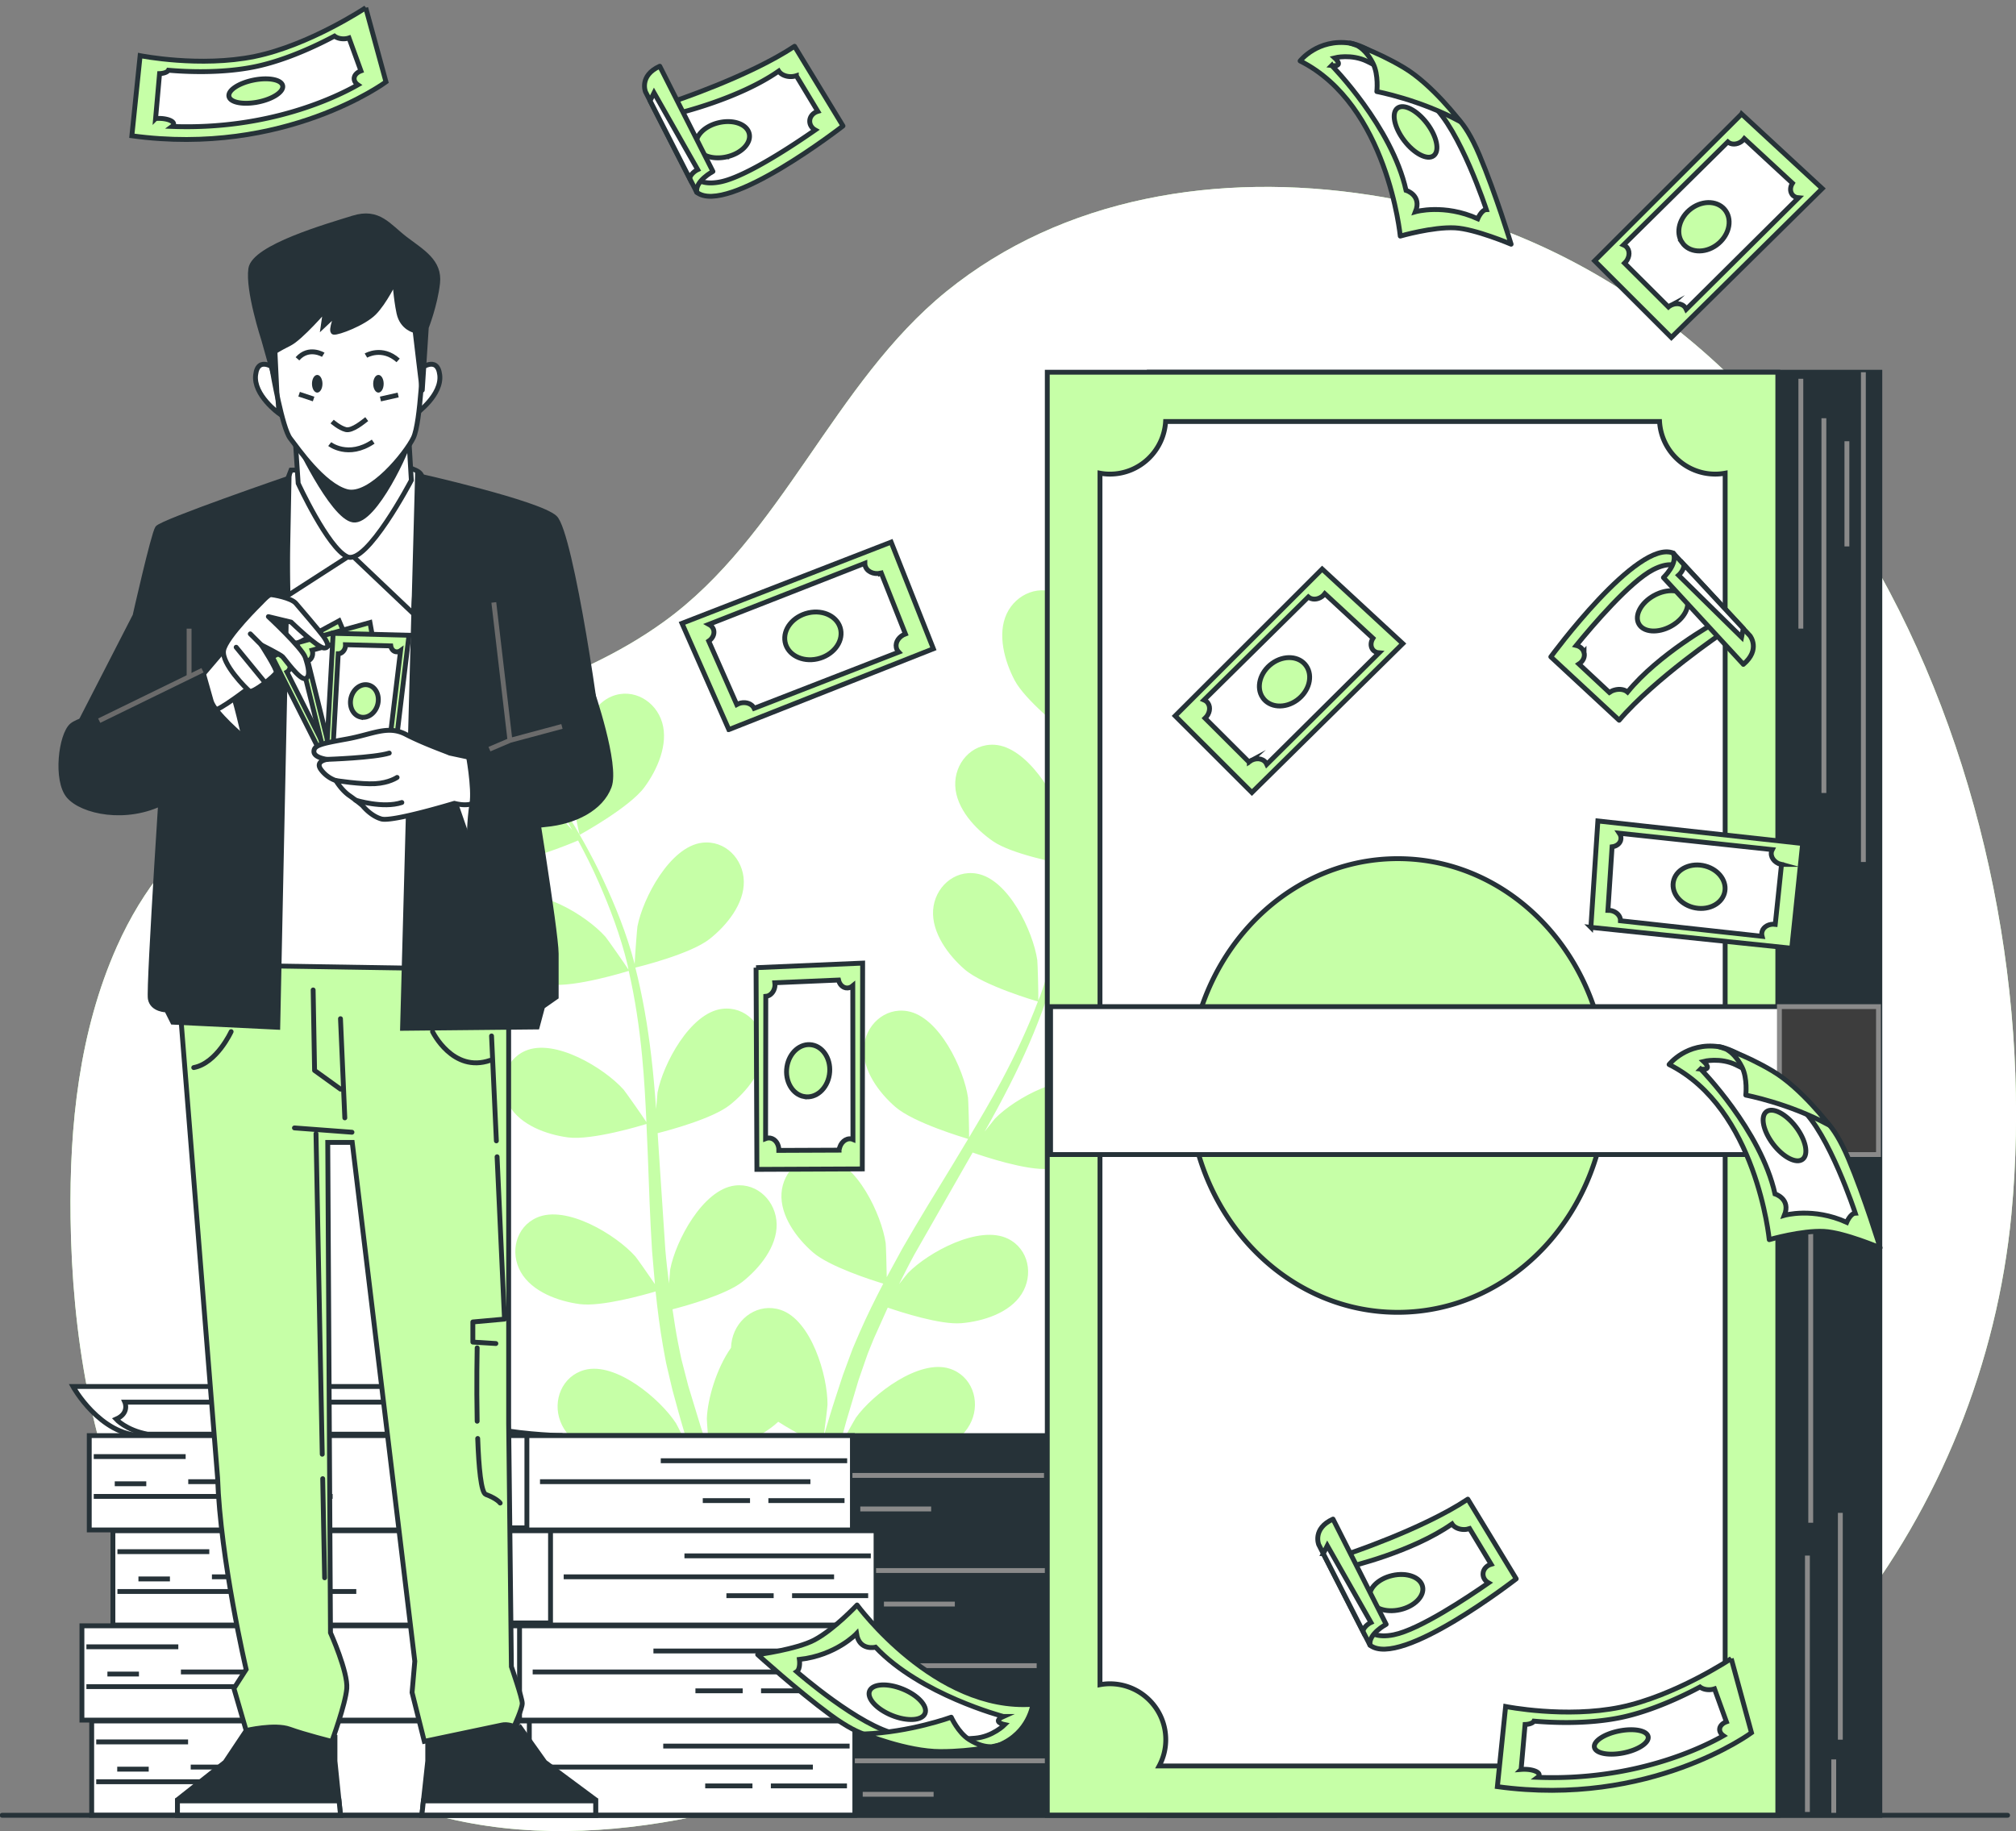 <svg xmlns="http://www.w3.org/2000/svg" xmlns:xlink="http://www.w3.org/1999/xlink" width="415" height="377" fill="none"><rect width="100%" height="100%" fill="#808080" stroke="none"/><style><![CDATA[.B{stroke-miterlimit:10}.C{fill:#fff}.D{fill:#c6ffa7}.E{stroke:#263238}.F{stroke-linejoin:round}.G{fill:#263238}.H{stroke:#8a8a8a}.I{stroke-linecap:round}]]></style><g clip-path="url(#A)"><use xlink:href="#B" class="D"/><use xlink:href="#B" opacity=".7" class="C"/><g class="D"><path d="M237.249 176.42c-4.884 1.793-16.51.827-16.519.827-.121-.008 2.961-7.467 3.211-7.916 2.874-5.182 11.487-13.512 18.004-12.227 4.695.923 7.042 5.82 5.705 10.21-1.364 4.484-6.24 7.579-10.401 9.106z"/><path d="M87.127 127.639c6.637-.31 13.93 9.192 16.01 14.737.182.483 2.132 8.304 2.011 8.295 0 0-.112 0-.138-.009 1.165 1.492 2.391 3.105 3.703 4.89 2.39 3.32 5.057 7.097 7.681 11.399 2.641 4.295 5.377 9.037 7.82 14.289 2.451 5.26 4.764 10.925 6.386 17.065.018.069.026.146.043.215.087-1.94.501-7.372.579-7.778 1.113-5.82 6.697-16.418 13.291-17.228 4.747-.587 8.51 3.337 8.605 7.924.103 4.682-3.565 9.149-7.043 11.891-3.918 3.096-14.439 5.691-15.285 5.898 1.493 5.864 2.546 11.995 3.28 18.264.423 3.587.733 7.209.992 10.839l.294-3.389c1.113-5.82 6.697-16.418 13.291-17.228 4.756-.587 8.51 3.337 8.605 7.924.104 4.682-3.565 9.149-7.043 11.891-3.53 2.785-12.454 5.183-14.827 5.778l.267 4.182 1.321 19.928c.198 2.311.474 4.57.742 6.838l.259-2.932c1.113-5.821 6.697-16.418 13.291-17.229 4.756-.586 8.51 3.337 8.614 7.925.103 4.682-3.565 9.149-7.043 11.891-3.366 2.656-11.582 4.941-14.396 5.665.345 2.311.69 4.631 1.131 6.855.336 1.518.552 2.993.975 4.493l1.148 4.441 2.554 8.39 1.804 5.476c-.224-2.294-.561-6.795-.543-7.175.146-3.932 1.933-10.244 4.979-14.564.018-.578.087-1.155.216-1.724 1.001-4.476 5.455-7.58 10.003-6.071 6.309 2.087 9.693 13.581 9.641 19.505 0 .354-.458 4.139-.786 6.528l1.226-4.122c.846-2.794 1.769-5.553 2.745-8.528l1.588-4.303c.5-1.449 1.217-2.915 1.821-4.389 1.476-3.389 3.141-6.743 4.885-10.098-2.443-.741-11.091-3.509-14.457-6.424-3.349-2.897-6.801-7.528-6.49-12.202.311-4.578 4.246-8.321 8.959-7.519 6.55 1.113 11.642 11.952 12.488 17.824.052.362.19 4.648.216 6.993l3.271-6.001c3.306-5.752 6.827-11.478 10.322-17.195l3.168-5.268c-.872-.259-11.22-3.32-14.983-6.588-3.349-2.898-6.801-7.528-6.49-12.202.31-4.579 4.237-8.321 8.958-7.519 6.551 1.112 11.643 11.951 12.489 17.824.06.439.25 6.596.216 8.166 2.321-3.872 4.591-7.744 6.68-11.659 2.883-5.398 5.42-10.848 7.483-16.315-.406-.12-11.22-3.268-15.078-6.613-3.349-2.906-6.801-7.528-6.49-12.202.31-4.579 4.246-8.321 8.958-7.519 6.551 1.112 11.643 11.951 12.489 17.824.069.457.259 7.088.207 8.286.121-.327.285-.646.406-.974 2.132-5.864 3.452-11.805 4.419-17.436.569-3.268.932-6.424 1.208-9.502-2.071-.38-11.531-2.225-15.337-4.847-3.651-2.518-7.595-6.734-7.793-11.417-.199-4.587 3.305-8.735 8.078-8.459 6.637.388 12.886 10.607 14.37 16.341.078.31.553 3.578.863 5.958l.32-4.156c.293-5.01.25-9.623.181-13.702-.061-2.319-.156-4.415-.268-6.381-1.838-1.431-9.183-7.304-11.306-11.313-2.071-3.915-3.634-9.477-1.648-13.72 1.941-4.156 6.965-6.234 11.073-3.785 5.705 3.397 6.542 15.34 5.221 21.118-.112.5-2.805 8.105-2.908 8.028 0 0-.087-.069-.112-.086.146 1.879.284 3.906.379 6.122.156 4.087.302 8.709.113 13.745-.173 5.036-.501 10.503-1.364 16.229-.863 5.742-2.063 11.736-4.1 17.746-.026.069-.06.138-.077.207 1.139-1.578 4.488-5.873 4.781-6.174 4.143-4.243 14.646-10.003 20.602-7.045 4.289 2.129 5.256 7.467 2.805 11.348-2.503 3.966-8.027 5.665-12.437 6.036-4.98.422-15.19-3.217-16.002-3.51-1.993 5.709-4.496 11.417-7.353 17.039-1.631 3.217-3.366 6.416-5.153 9.589l2.115-2.665c4.143-4.242 14.655-10.002 20.601-7.045 4.29 2.13 5.257 7.468 2.805 11.348-2.502 3.967-8.026 5.666-12.436 6.037-4.48.379-13.249-2.544-15.562-3.355l-2.08 3.639-9.908 17.35c-1.113 2.035-2.131 4.07-3.159 6.113.915-1.181 1.701-2.164 1.839-2.302 4.143-4.243 14.655-10.003 20.601-7.045 4.29 2.13 5.256 7.468 2.805 11.348-2.503 3.967-8.026 5.665-12.437 6.036-4.28.362-12.393-2.268-15.138-3.208l-2.848 6.338c-.561 1.449-1.191 2.803-1.674 4.286l-1.502 4.337-2.503 8.408-1.519 5.562c1.079-2.036 3.288-5.976 3.504-6.287 3.452-4.82 12.963-12.106 19.29-10.08 4.557 1.457 6.326 6.588 4.496 10.796-1.873 4.294-7.068 6.812-11.384 7.856-4.746 1.138-14.974-.776-16.251-1.027l-2.227 8.822-.397 1.733h-4.108l.69-2.69c.803-3.087 1.726-6.381 2.702-9.744-.76-.354-5.049-2.398-8.812-4.812-3.617 3.466-12.575 7.243-13.732 7.726l3.012 8.58.354.94h-4.186c-1.001-2.923-2.002-6.036-3.003-9.252-1.26.189-11.6 1.638-16.286.284-4.255-1.233-9.339-3.984-11.013-8.364-1.64-4.286.362-9.33 4.988-10.581 6.413-1.733 15.579 5.985 18.807 10.952.19.293 1.898 3.707 2.943 5.881l-1.252-4.114c-.837-2.794-1.596-5.605-2.416-8.631l-1.053-4.467c-.38-1.483-.596-3.096-.906-4.665-.639-3.639-1.105-7.356-1.502-11.115-2.451.724-11.186 3.182-15.605 2.604-4.393-.578-9.83-2.527-12.152-6.605-2.27-3.993-1.053-9.279 3.323-11.21 6.076-2.682 16.312 3.552 20.257 7.985.25.276 2.718 3.768 4.039 5.717l-.587-6.804c-.423-6.622-.639-13.331-.889-20.031l-.268-6.14c-.871.268-11.185 3.415-16.131 2.768-4.393-.578-9.83-2.526-12.152-6.605-2.269-3.984-1.053-9.278 3.323-11.21 6.076-2.682 16.312 3.553 20.257 7.976.293.337 3.849 5.364 4.695 6.692-.207-4.51-.449-8.994-.872-13.409-.57-6.088-1.467-12.038-2.77-17.729-.406.129-11.16 3.458-16.226 2.794-4.393-.578-9.831-2.527-12.152-6.605-2.27-3.993-1.053-9.279 3.322-11.21 6.077-2.682 16.313 3.552 20.257 7.985.311.345 4.125 5.768 4.755 6.795-.077-.337-.12-.699-.207-1.035-1.458-6.062-3.642-11.753-5.938-16.979-1.329-3.044-2.77-5.872-4.237-8.597-1.942.828-10.849 4.501-15.475 4.406-4.428-.086-10.055-1.431-12.8-5.225-2.693-3.717-2.071-9.106 2.071-11.512 5.748-3.337 16.597 1.742 21.007 5.708.242.216 2.434 2.682 4.005 4.493l-2.037-3.648c-2.52-4.346-5.101-8.166-7.414-11.529-1.329-1.905-2.572-3.595-3.746-5.173-2.322-.181-11.695-1.035-15.682-3.2-3.892-2.121-8.26-5.898-8.95-10.537-.673-4.536 2.365-9.037 7.146-9.261v.069z"/><path d="M119.337 171.884c-.104.06-1.649-7.856-1.692-8.373-.466-5.907 2.123-17.6 8.268-20.126 4.428-1.82 9.089.965 10.392 5.372 1.338 4.492-1.019 9.761-3.651 13.331-3.081 4.191-13.317 9.787-13.326 9.796h.009z"/></g><g class="B C E"><path d="M115.66 295.573s-26.169-.328-32.288-10.107H15.017s5.532 10.02 14.189 10.107h86.463-.008z"/><path d="M81.387 288.691H25.701s1.027 2.268-1.804 3.501c0 0 2.063 2.268 6.447 3.087h70.893s-9.019-.819-13.921-3.708c0 0-5.67.82-5.929-2.88z"/></g><path d="M105.337 373.749h157.097V354.33H105.337v19.419z" class="B E G"/><path d="M18.875 373.749h157.096V354.33H18.875v19.419z" class="B C E"/><path d="M174.893 359.504h-38.364m30.803 4.32h-55.66m33.496 3.88h9.727m3.789 0h15.665m-154.542-.862h49.169" class="B E"/><path d="M24.131 364.255h6.482m30.258-.431H39.26m-19.453-5.183h18.91" class="B E"/><g class="H B"><path d="M260.276 362.531h-9.727m11.884 4.311h-30.259m-54.58 2.587h14.594m-16.217-6.898h39.452m34.039-5.614h-22.691"/></g><g class="E B"><path d="M90.587 373.318h18.375V354.33H90.587v18.988z" class="C"/><path d="M103.318 354.157h157.096v-19.419H103.318v19.419z" class="G"/><path d="M16.864 354.157h157.097v-19.419H16.864v19.419z" class="C"/><path d="M172.882 339.921H134.51m30.802 4.32h-55.659m33.504 3.88h9.727m3.78 0h15.674m-154.551-.862h49.178"/><path d="M22.111 344.672h6.49m30.26-.431h-21.62m-19.454-5.182h18.919"/></g><g class="H B"><path d="M258.257 342.948h-9.727m11.885 4.311h-30.259m-54.574 2.587h14.586m-16.207-6.898h39.442m34.049-5.614h-22.699"/></g><g class="E B"><path d="M88.576 353.726h18.375v-18.988H88.576v18.988z" class="C"/><path d="M109.704 334.583h157.097v-19.419H109.704v19.419z" class="G"/><path d="M23.242 334.583h157.097v-19.419H23.242v19.419z" class="C"/><path d="M179.26 320.338h-38.364m30.803 4.312h-55.66m33.496 3.889h9.727m3.789 0h15.665m-154.542-.863h49.169"/><path d="M28.498 325.089h6.482m30.258-.439H43.627m-19.453-5.174h18.91"/></g><g class="H B"><path d="M264.643 323.356h-9.727m11.884 4.32h-30.259m-54.58 2.587h14.595m-16.217-6.907h39.451m34.039-5.605h-22.691"/></g><g class="E B"><path d="M94.954 334.152h18.375v-18.988H94.954v18.988z" class="C"/><path d="M104.828 315H261.925V295.581H104.828V315Z" class="G"/><path d="M18.375 315h157.096v-19.419H18.375V315z" class="C"/><path d="M174.393 300.755h-38.372m30.802 4.312h-55.66m33.505 3.889h9.727m3.78 0h15.673m-154.55-.863h49.178"/><path d="M23.622 305.498h6.49m30.26-.431h-21.62m-19.454-5.174h18.919"/></g><g class="H B"><path d="M259.768 303.773h-9.727m11.885 4.32h-30.26m-54.572 2.587h14.586m-16.209-6.907h39.443m34.048-5.605h-22.698"/></g><g class="E B"><path d="M90.087 314.569h18.375v-18.988H90.087v18.988z" class="C"/><path d="M386.968 76.634H236.586v297.115h150.382V76.634z" class="G"/></g><g class="H B"><path d="M370.708 77.988v51.437m9.485-38.58v21.662m-4.738-26.396v77.159m8.129-86.636V177.48m-11.522 195.588v-52.79m5.42 53.471v-11.503m1.355-4.061v-46.703m-6.093 2.035V237.04"/></g><g class="E B"><path d="M365.969 76.634H215.587v297.115h150.382V76.634z" class="D"/><g class="C"><path d="M353.1 97.614c-6.127 0-11.125-4.794-11.478-10.83H239.943c-.354 6.036-5.351 10.831-11.479 10.831-.69 0-1.372-.069-2.028-.19v249.439c.664-.121 1.338-.19 2.028-.19 6.361 0 11.513 5.148 11.513 11.503 0 1.957-.492 3.803-1.355 5.415h104.32c-.863-1.612-1.355-3.458-1.355-5.415a11.51 11.51 0 0 1 11.513-11.503 11.21 11.21 0 0 1 2.029.19V97.424c-.665.121-1.338.19-2.029.19zm-65.369 172.581c-23.76 0-43.015-20.911-43.015-46.702s19.255-46.703 43.015-46.703 43.016 20.911 43.016 46.703-19.255 46.702-43.016 46.702z"/><path d="M386.692 207.256H216.261v30.456h170.431v-30.456z"/></g></g><path d="M386.69 207.256h-20.394v30.456h20.394v-30.456z" fill="#3d3d3d" class="B H"/><g class="E"><path d="M51.371 355.27l-5.023 7.528-9.822 7.761v3.19h33.565l-1.139-11.175v-5.019s-13.697-5.933-17.581-2.285z" class="B G"/><path d="M69.797 370.783H36.534v2.966h33.565l-.302-2.966z" class="B C"/><path d="M106.797 355.27l5.351 7.528 10.46 7.761v3.19H86.834l1.217-11.175v-5.019s14.603-5.933 18.737-2.285h.009z" class="B G"/><path d="M87.162 370.783h35.455v2.966H86.842l.319-2.966z" class="B C"/><path d="M36.397 199.133l8.398 105.149c.561 16.78 5.878 39.433 5.878 39.433l-2.52 3.915 2.52 8.666s5.877-1.397 8.959-.276 8.674 2.518 8.674 2.518 2.796-7.554 3.081-10.908c.276-3.354-3.357-11.469-3.357-11.469l-.561-100.95h5.04l12.877 106.823-.561 6.432 2.52 10.063 15.958-3.354c1.122-.276 2.52.276 2.52.276s1.683-3.639 1.683-4.751-2.235-7.554-2.235-7.554l-.561-50.057v-94.801l-68.295-1.397v2.233l-.017.009z" class="B D"/><g class="F I"><path d="M102.326 238.169l1.528 33.423-6.516.586v4.148l4.738.293m-.889-63.327l.992 21.6m-3.841 61.276c.216 5.975.69 11.158 1.666 11.52 2.373.888 2.96 1.776 2.96 1.776m-4.738-31.957s-.155 7.554 0 15.108m-37.612-60.387l11.841.888m-7.992-29.293l.294 16.574 5.334 3.846m0-14.504l.889 20.419m-4.548 74.288l.397 20.41m-1.779-91.438l1.286 65.992m22.707-87.007s4.143 8.58 11.85 5.916m-53.312-5.916s-2.96 6.511-7.699 7.399"/></g><g class="B C"><path d="M65.172 100.537l-8.898 2.682-7.457 95.551 39.33.621 2.071-98.233-25.046-.621z"/><path d="M62.012 96.786h-2.097l-1.053 2.725.423 23.075 13.015-8.39 12.808 12.167 1.683-27.473s.63-1.259-1.26-2.095l-2.52-1.052-20.99 1.052-.009-.009z"/><path d="M60.752 90.077l.63 9.442s6.085 13.211 10.072 15.099S84.677 98.89 84.677 98.89l-.63-10.486h-23.51l.207 1.681.009-.009z"/></g><path d="M60.752 90.077s7.56 16.358 11.962 16.987S84.262 91.966 84.262 90.5s-23.51-.423-23.51-.423z" class="B G"/><g class="C B"><path d="M56.766 76.03s-3.651-2.984-4.143 1.155c-.501 4.139 4.807 7.951 4.807 7.951l-.664-9.106zm29.612 0s3.651-2.984 4.143 1.155c.501 4.139-4.807 7.951-4.807 7.951l.665-9.106z"/><path d="M56.101 76.522s1.985 11.589 3.651 13.745c1.657 2.156 6.792 9.606 11.6 10.934s12.264-7.951 13.757-11.098 1.985-17.056 1.985-17.056l-.164-7.45s-.501-5.467-2.65-8.442c-2.158-2.984-11.436-4.967-17.572-2.647S55.437 67.588 55.437 69.744s.665 6.786.665 6.786v-.009z"/></g><path d="M67.045 63.604s-5.135 5.958-7.457 7.123-2.986 1.656-2.986 1.656l.328 6.959-2.65-9.442s-3.314-10.106-2.65-14.573 15.751-8.778 21.05-10.434c5.308-1.656 7.293 1.656 10.771 4.303s7.129 4.639 6.628 9.106-2.322 9.106-2.322 9.106l-.829 12.917c0 .5-1.493-12.253-1.493-12.253s-2.65-.5-3.314-3.648-.829-6.623-.829-6.623-2.158 4.475-4.307 6.623c-2.158 2.156-7.457 4.139-8.285 3.975s.828-4.139.828-4.139l-2.986 2.811.501-3.475v.009z" class="B G"/><path d="M68.374 86.792s1.493 1.328 2.814 1.656c1.329.328 3.651-1.656 4.307-2.156" class="B"/></g><path d="M67.873 91.431s3.815 2.984 8.95-.5l-8.95.5z" class="C"/><path d="M67.873 91.431s3.815 2.984 8.95-.5" class="B E"/><g class="G"><path d="M65.301 80.832c.596 0 1.079-.814 1.079-1.819s-.483-1.819-1.079-1.819-1.078.814-1.078 1.819.483 1.819 1.078 1.819zm12.601 0c.596 0 1.078-.814 1.078-1.819s-.483-1.819-1.078-1.819-1.079.814-1.079 1.819.483 1.819 1.079 1.819z"/></g><g class="E"><g class="B"><path d="M75.331 73.21s3.314-1.983 6.628.992m-15.415-1.155s-2.986-1.819-5.308.828m17.08 8.277l3.65-.828m-20.393-.163l2.986.991"/><g class="G"><path d="M59.069 120.904l-1.89 90.603-21.62-1.052-1.26-2.518s-2.943 0-3.357-2.311c-.423-2.311 2.943-53.066 2.943-53.066l-18.47-1.682L27.8 126.759s3.78-16.78 4.618-18.039 27.083-10.279 27.083-10.279l-.423 22.446-.009.017zm26.876-22.997l-3.081 113.815 27.714-.276 1.122-4.191 2.796-1.957v-8.951c0-4.475-5.317-36.915-5.317-36.915s13.999-1.957 14.276-4.751-5.878-45.021-9.235-48.099-28.266-8.667-28.266-8.667l-.009-.009z"/></g><path d="M92.893 162.804l3.685 10.606s2.132-5.113 1.813-8.347c-.319-3.225-.319-4.199-1.295-4.363-.967-.164-4.039-.811-4.203 2.095v.009z" class="C"/><path d="M56.065 135.253l11.798 23.412 12.446-6.14-10.504-24.705-13.74 7.433z" class="D"/><path d="M76.528 151.585c-.25-.871.138-1.75.872-1.949.069-.017.138-.026.207-.034l-7.733-18.186c-.155.345-.431.612-.794.716-.518.146-1.07-.095-1.433-.552l-8.208 4.432c.103.155.181.328.233.517.216.759-.052 1.518-.604 1.837l8.156 16.185a1.2 1.2 0 0 1 .544-.344c.656-.182 1.355.232 1.666.957l7.112-3.501-.026-.069.009-.009zm-7.008-4.191c-1.502.423-3.133-.689-3.642-2.492s.293-3.604 1.795-4.035c1.502-.423 3.133.69 3.642 2.492s-.293 3.604-1.795 4.035z" class="C"/><path d="M61.115 132.373l6.301 25.438 13.498-3.216-4.755-26.421-15.043 4.199z" class="D"/><path d="M77.436 152.835c-.043-.905.526-1.672 1.286-1.707.069 0 .147 0 .216.017l-3.504-19.453c-.233.302-.561.5-.932.517-.535.026-1.018-.328-1.269-.854l-8.985 2.51c.06.172.104.353.112.552.043.784-.388 1.474-1.001 1.655l4.359 17.591c.181-.12.38-.207.604-.215.682-.035 1.269.526 1.415 1.302l7.707-1.846s-.009-.051-.009-.077v.008zm-5.903-5.648c-1.562.078-2.9-1.371-3.004-3.242-.095-1.871 1.088-3.449 2.65-3.535 1.562-.078 2.9 1.371 3.004 3.242.095 1.871-1.088 3.449-2.65 3.535z" class="C"/><path d="M68.58 130.398l-1.45 26.171 13.852.88 3.211-26.654-15.613-.397z" class="D"/><g class="C"><path d="M78.169 154.75c.224-.88.993-1.44 1.726-1.259a.8.8 0 0 1 .199.077l2.365-19.617c-.311.224-.682.319-1.044.224-.526-.129-.88-.612-.967-1.19l-9.33-.241c.009.181 0 .371-.052.56-.19.768-.803 1.294-1.441 1.294l-1.001 18.091c.207-.06.423-.078.639-.026.656.164 1.053.88.975 1.656l7.914.5s0-.052.009-.078l.009.009zm-3.987-7.131c-1.519-.38-2.373-2.156-1.916-3.976s2.054-2.983 3.573-2.604 2.373 2.156 1.916 3.975-2.054 2.984-3.573 2.605z"/></g></g><g class="F"><path d="M97.097 156.026l-4.522-.966c-.647-.319-5.334-1.94-9.054-3.871s-6.784 0-12.117.965-6.784 1.294-6.784 2.587 2.745 1.613 2.745 1.613-2.589.319-1.295 2.095 3.072 2.259 3.072 2.259 1.131 1.941 2.745 3.07a39.87 39.87 0 0 1 2.745 2.096s1.614 2.095 3.875 2.742 15.026-3.225 15.026-3.225 3.875 1.129 4.85-.966c.967-2.095-1.295-8.399-1.295-8.399h.009z" class="C"/><g class="I"><path d="M67.363 156.345s9.692-.319 12.765-1.293m-10.986 5.656s5.17.811 8.078.647 4.523-1.293 4.523-1.293m-8.562 4.682s5.653 1.776 9.537.483"/></g></g></g><use xlink:href="#C" class="G"/><g class="B"><use xlink:href="#C" class="E"/><g stroke="#6b6b6b"><path d="M100.756 154.241l4.22-1.802 10.702-2.871m-10.702 2.871l-3.323-28.404"/></g><g class="C E"><path d="M50.249 151.878s-1.942-8.554-2.745-10.175-5.17 2.906-5.498 4.363c-.319 1.458 6.948 5.976 8.242 5.812z"/><path d="M46.028 133.899l-4.177 4.898s1.131 7.106 2.097 7.425 7.595-4.846 7.595-4.846l-5.515-7.485v.008z"/></g></g><g class="F E"><path d="M53.787 124.052s-7.276 7.105-7.759 9.847 4.686 7.908 5.334 8.399 5.334-3.225 5.498-3.872-3.072-5.648-3.072-5.648 3.875 1.941 4.367 2.423c.483.483 3.556 4.847 4.687 4.519s.647-2.423 0-4.363-7.595-8.399-7.595-8.399l4.687 1.129s5.498 5.329 6.784 5.329.647-1.293-.164-2.423-4.687-5.648-5.653-6.777-4.686-1.777-5.17-1.777-1.942 1.613-1.942 1.613z" class="C"/><g class="I"><path d="M53.786 132.769l-2.261-2.259m-2.908 2.751l5.817 7.097"/></g></g><g class="B"><path d="M41.687 137.995l1.778 6.295c.647 2.423 6.784 7.588 6.784 7.588s-8.726 9.201-16.485 13.237-16.873 2.009-19.618-1.216-1.614-12.59.647-14.53 15.414-4.432 18.651-6.209c3.228-1.776 8.242-5.165 8.242-5.165z" class="E G"/><g stroke="#6b6b6b"><path d="M41.686 137.995L20.42 148.377"/><path d="M38.925 139.358v-9.917"/></g></g><g class="E"><path d="M180.451 357.469s-2.554.733-9.502-4.381-14.983-12.417-14.983-12.417 7.975-1.069 11.66-3.009c4.065-2.147 8.803-7.209 8.803-7.209s16.079 21.911 36.18 20.445c0 0-.733 5.847-6.947 8.399s-25.219-1.828-25.219-1.828h.008z" class="D F"/><path d="M206.542 353.407s-17.072-4.475-26.307-14.262c0 0-3.357.836-3.918-2.794 0 0-4.195 4.475-11.755 5.312 0 0 .276 1.957-.561 2.518 0 0 13.153 11.468 20.714 12.865s12.316 1.121 15.958.837c3.642-.276 6.154-2.794 6.154-2.794s-2.797-.561-.277-1.682h-.008zm-16.122-.629c-.613 1.5-3.66 1.69-6.81.414s-5.213-3.527-4.609-5.027c.613-1.501 3.66-1.69 6.81-.414s5.213 3.527 4.609 5.027z" class="B C"/><g class="D F"><path d="M177.862 357.012s8.804 3.621 15.751 3.621 12.058-1.336 12.058-1.336-2.374 1.293-6.232-1.181c-2.201-1.415-3.625-4.562-3.625-4.562s-8.449 3.096-17.952 3.458zm98.89-36.829s16.027-5.269 25.4-11.521l9.969 16.402s-23.838 18.548-30.095 13.667l-5.274-18.548z"/></g><path d="M305.285 324.089c0-.948.7-1.742 1.666-2.026l-4.427-7.339c-.354.113-.734.19-1.148.19-1.096 0-2.046-.466-2.477-1.138-8.277 5.777-20.973 8.752-20.973 8.752l2.537 9.96s-.388 5.467 6.448 4.096c5.29-1.061 15.259-7.726 19.505-10.684-.682-.38-1.131-1.043-1.131-1.811zm-17.071 7.33c-2.995.689-5.791-.337-6.232-2.277s1.623-4.079 4.627-4.76c2.994-.69 5.791.337 6.231 2.277.449 1.94-1.623 4.078-4.626 4.76z" class="B C"/><path d="M274.405 312.767l10.943 21.67s-3.711 1.948-3.322 4.294l-10.556-20.695s-1.364-3.32 2.935-5.269z" class="D F"/><g class="B"><path d="M272.411 319.872l8.121 15.936c.397-1.173 1.683-1.759 1.683-1.759l-8.984-15.815-.82 1.638z" class="C"/><path d="M155.638 199.236l.173 41.529 21.697-.095.069-42.374-21.939.94z" class="D"/><path d="M172.752 236.686c.225-1.423 1.347-2.406 2.512-2.19.112.017.216.06.319.103l-.034-31.629c-.406.345-.915.517-1.433.422-.751-.138-1.312-.784-1.502-1.612l-13.11.56c.035.259.043.535 0 .811-.172 1.112-.966 1.923-1.864 1.992l-.043 29.292c.311-.12.647-.172.992-.112 1.053.19 1.77 1.285 1.744 2.535l12.394-.051s0-.078.008-.121h.017zm-7.215-10.908c-2.416-.44-4.004-3.182-3.547-6.123s2.779-4.958 5.196-4.518 4.004 3.182 3.547 6.122-2.779 4.958-5.196 4.519z" class="C"/><path d="M358.52 23.473l-30.259 30.232 15.794 15.78 31.053-30.664-16.588-15.349z" class="D"/><path d="M343.528 63.121c1.2-.871 2.736-.759 3.427.25.069.095.112.198.164.31l23.113-22.954c-.553-.043-1.045-.293-1.347-.742-.44-.647-.371-1.526.095-2.268l-9.908-9.166c-.164.216-.362.414-.595.586-.941.681-2.106.69-2.805.086l-21.465 21.204c.319.138.604.345.803.647.621.905.345 2.225-.587 3.113l9.028 9.011.094-.086-.017.009zm2.753-13.176c-1.424-2.078-.569-5.226 1.908-7.028s5.644-1.569 7.068.517.57 5.226-1.907 7.028c-2.477 1.794-5.645 1.569-7.069-.517z" class="C"/><path d="M150.037 150.214l42.101-16.642-8.692-21.955-43.058 16.72 9.649 21.877z" class="D"/><path d="M181.281 118.016c-1.528.336-2.978-.414-3.22-1.682-.026-.121-.026-.241-.026-.362l-32.097 12.572c.518.276.889.725 1.001 1.285.155.811-.276 1.639-1.044 2.165l5.765 13.064c.25-.138.526-.251.828-.32 1.2-.267 2.339.216 2.762 1.096l29.759-11.572c-.25-.268-.44-.595-.509-.966-.225-1.139.604-2.303 1.881-2.777l-4.971-12.538c-.043.009-.086.026-.129.043v-.008zm-8.217 11.632c.509 2.622-1.64 5.312-4.807 6.019s-6.137-.854-6.646-3.475 1.64-5.312 4.807-6.019 6.137.854 6.646 3.475z" class="C"/></g><path d="M298.632 23.335s2.572.681 5.921 8.623 6.516 18.324 6.516 18.324-7.405-3.156-11.565-3.372c-4.583-.233-11.254 1.699-11.254 1.699s-2.598-27.042-20.619-36.062c0 0 3.616-4.648 10.27-3.665s20.731 14.461 20.731 14.461v-.009z" class="D F"/><path d="M274.139 13.487s12.376 12.572 15.302 25.705c0 0 3.314.992 1.933 4.406 0 0 5.895-1.699 12.825 1.44 0 0 .76-1.828 1.77-1.88 0 0-5.438-16.573-11.212-21.635s-10.011-7.252-13.282-8.873-6.724-.742-6.724-.742 2.115 1.914-.621 1.587l.009-.009zm13.533 8.778c1.294-.983 4.004.422 6.067 3.122 2.054 2.708 2.675 5.691 1.381 6.674s-4.005-.422-6.068-3.122c-2.054-2.708-2.675-5.691-1.38-6.674z" class="B C"/><g class="D"><path d="M300.627 25.051s-5.713-7.614-11.677-11.158-11.048-5.01-11.048-5.01 2.702.103 4.747 4.199c1.174 2.345.777 5.769.777 5.769s8.847 1.656 17.201 6.2z" class="F"/><g class="B"><path d="M75.286 1.596l4.169 15.263S58.62 32.277 27.144 27.957l1.7-16.496s12.342 2.466 23.605.155 22.837-10.02 22.837-10.02z"/></g></g><path d="M72.904 16.186c0-.69.57-1.285 1.398-1.587l-2.46-6.786c-.337.112-.716.181-1.122.181-.751 0-1.415-.216-1.864-.561-3.375 1.802-9.891 4.958-16.347 6.295-6.974 1.44-14.517 1.026-17.84.733-.19.379-.924.664-1.821.69l-.82 9.253a7.78 7.78 0 0 1 .647-.026c1.7 0 3.072.517 3.072 1.156 0 .181-.121.354-.319.5 19.997.759 33.996-6.148 38.243-8.571-.475-.328-.768-.776-.768-1.276zm-19.79 4.82c-3.055.612-5.731.095-5.981-1.155s2.02-2.751 5.075-3.363 5.731-.095 5.981 1.156-2.02 2.751-5.075 3.363z" class="B C"/><path d="M356.38 341.49l4.169 15.263s-20.835 15.418-52.311 11.098l1.7-16.496s12.342 2.466 23.605.155 22.837-10.02 22.837-10.02z" class="B D"/><path d="M353.99 356.089c0-.69.569-1.285 1.398-1.586l-2.451-6.787c-.337.112-.717.181-1.122.181-.751 0-1.416-.215-1.865-.56-3.374 1.802-9.89 4.958-16.346 6.295-6.974 1.44-14.517 1.026-17.84.733-.19.379-.923.664-1.821.689l-.82 9.253a7.91 7.91 0 0 1 .647-.026c1.701 0 3.073.517 3.073 1.156 0 .181-.121.353-.319.5 19.997.759 33.996-6.149 38.242-8.572-.474-.327-.768-.776-.768-1.276h-.008zm-19.791 4.82c-3.055.613-5.73.095-5.981-1.155s2.02-2.751 5.075-3.363 5.731-.095 5.981 1.155-2.019 2.751-5.075 3.363z" class="B C"/><path d="M138.16 21.05s16.028-5.269 25.401-11.52l9.968 16.401s-23.838 18.548-30.095 13.668L138.16 21.05z" class="D F"/><path d="M166.685 24.956c0-.948.699-1.742 1.665-2.026l-4.427-7.338a3.77 3.77 0 0 1-1.148.181c-1.096 0-2.046-.466-2.477-1.138-8.277 5.777-20.973 8.752-20.973 8.752l2.538 9.96s-.389 5.467 6.447 4.096c5.29-1.061 15.259-7.726 19.505-10.684-.682-.379-1.13-1.043-1.13-1.811v.009zm-17.072 7.33c-2.995.69-5.791-.336-6.231-2.276-.449-1.94 1.622-4.079 4.617-4.76 2.995-.69 5.791.336 6.231 2.277.449 1.949-1.622 4.079-4.626 4.76h.009z" class="B C"/><path d="M135.813 13.634l10.944 21.67s-3.712 1.949-3.323 4.294l-10.556-20.695s-1.363-3.32 2.935-5.269z" class="D F"/><g class="B"><path d="M133.819 20.748l8.122 15.935c.397-1.173 1.683-1.759 1.683-1.759l-8.985-15.815-.82 1.638z" class="C"/><path d="M272.169 117.162l-30.259 30.232 15.794 15.78 31.062-30.663-16.597-15.349z" class="D"/><path d="M257.178 156.811c1.199-.871 2.736-.759 3.426.25.069.095.112.198.164.31l23.113-22.954c-.552-.043-1.044-.293-1.346-.742-.44-.647-.371-1.526.095-2.268l-9.908-9.166c-.164.216-.363.414-.596.586-.941.682-2.106.69-2.805.087l-21.465 21.204c.32.138.605.345.803.646.622.906.345 2.225-.587 3.113l9.028 9.011.095-.086-.017.009zm2.753-13.176c-1.424-2.078-.57-5.226 1.907-7.028 2.477-1.794 5.645-1.569 7.069.517 1.424 2.078.569 5.226-1.908 7.028-2.477 1.794-5.644 1.569-7.068-.517z" class="C"/><path d="M327.484 190.932l41.35 4.303 2.244-21.558-42.152-4.647-1.442 21.902z" class="D"/><path d="M366.599 177.972c-1.39-.371-2.244-1.596-1.908-2.734.035-.112.087-.207.139-.31l-31.477-3.372c.302.44.415.966.268 1.475-.216.733-.924 1.215-1.769 1.319l-.855 13.081c.268 0 .535.017.811.086 1.088.293 1.813 1.164 1.778 2.061l29.146 3.199c-.086-.327-.103-.664 0-1 .302-1.026 1.467-1.621 2.71-1.466l1.286-12.314s-.077-.008-.121-.025h-.008zm-11.634 5.984c-.699 2.345-3.599 3.63-6.473 2.863s-4.635-3.294-3.936-5.648c.699-2.346 3.599-3.631 6.473-2.863s4.635 3.294 3.936 5.648z" class="C"/></g><path d="M374.59 229.96s2.572.681 5.921 8.623 6.516 18.324 6.516 18.324-7.405-3.156-11.565-3.372c-4.583-.232-11.254 1.699-11.254 1.699s-2.598-27.042-20.619-36.061c0 0 3.616-4.648 10.27-3.665 6.646.983 20.731 14.461 20.731 14.461v-.009z" class="D F"/><path d="M350.088 220.112s12.376 12.573 15.302 25.706c0 0 3.314.991 1.933 4.406 0 0 5.895-1.699 12.826 1.44 0 0 .759-1.828 1.769-1.88 0 0-5.438-16.573-11.211-21.635s-10.012-7.252-13.283-8.873-6.723-.742-6.723-.742 2.114 1.915-.622 1.587l.009-.009zm13.533 8.779c1.294-.983 4.004.422 6.067 3.121 2.054 2.708 2.676 5.691 1.381 6.675s-4.005-.423-6.067-3.122c-2.054-2.708-2.676-5.691-1.381-6.674z" class="B C"/><g class="D F"><path d="M376.576 231.676s-5.714-7.614-11.678-11.158c-5.964-3.553-11.047-5.01-11.047-5.01s2.701.103 4.747 4.199c1.174 2.346.777 5.769.777 5.769s8.846 1.656 17.201 6.2zm-21.983-101.398s-13.973 9.442-21.284 18.013l-14.068-13.055s17.857-24.352 25.211-21.359l10.149 16.401h-.008z"/></g><path d="M326.076 134.313c.259.914-.198 1.863-1.053 2.406l6.266 5.847c.302-.207.656-.38 1.053-.492 1.062-.302 2.089-.112 2.693.414 6.378-7.821 17.779-14.142 17.779-14.142l-5.17-8.882s-1.122-5.363-7.327-2.181c-4.799 2.466-12.566 11.598-15.838 15.607.76.182 1.381.699 1.589 1.432l.008-.009zm14.422-11.71c2.693-1.474 5.662-1.259 6.62.492s-.449 4.363-3.142 5.846c-2.692 1.475-5.661 1.259-6.619-.491s.448-4.364 3.141-5.847z" class="B C"/><path d="M358.873 136.779l-16.45-17.858s3.038-2.889 2.019-5.036l15.812 17.031s2.227 2.819-1.381 5.872v-.009z" class="D F"/><path d="M358.848 129.389l-12.17-13.107c-.06 1.234-1.139 2.156-1.139 2.156l12.972 12.762.345-1.802-.008-.009z" class="B C"/><path d="M.432 373.749h412.842" class="F I"/></g></g><defs><clipPath id="A"><path transform="translate(0 .906)" d="M0 0h415v376.094H0z" class="C"/></clipPath><path id="B" d="M281.922 40.141c-31.105-4.786-63.133.431-87.084 19.85-23.285 18.876-33.875 50.471-58.179 68.019-37.579 27.128-90.847 18.117-112.588 66.863-7.759 17.401-9.804 36.846-9.545 55.894.319 23.86 4.212 47.996 14.526 69.519s27.489 40.287 49.463 49.617c32.426 13.763 70.013 5.545 102.577-7.916 13.429-5.553 26.91-12.055 41.427-12.814 18.28-.957 35.585 7.278 52.95 13.064 20.834 6.951 43.921 10.451 64.601 3.062 16.191-5.787 29.499-17.781 40.176-31.25 18.996-23.964 30.889-53.489 33.798-83.92 8.294-86.782-36.526-195.286-132.111-209.988h-.009z"/><path id="C" d="M101.895 128.389l3.082 24.05-8.674 2.518s1.398 7.269.837 10.623-.561 7.83-.561 7.83 9.52-3.078 15.673-3.639 11.479-3.354 13.154-7.829c1.683-4.476-3.643-19.859-3.643-19.859"/></defs></svg>
